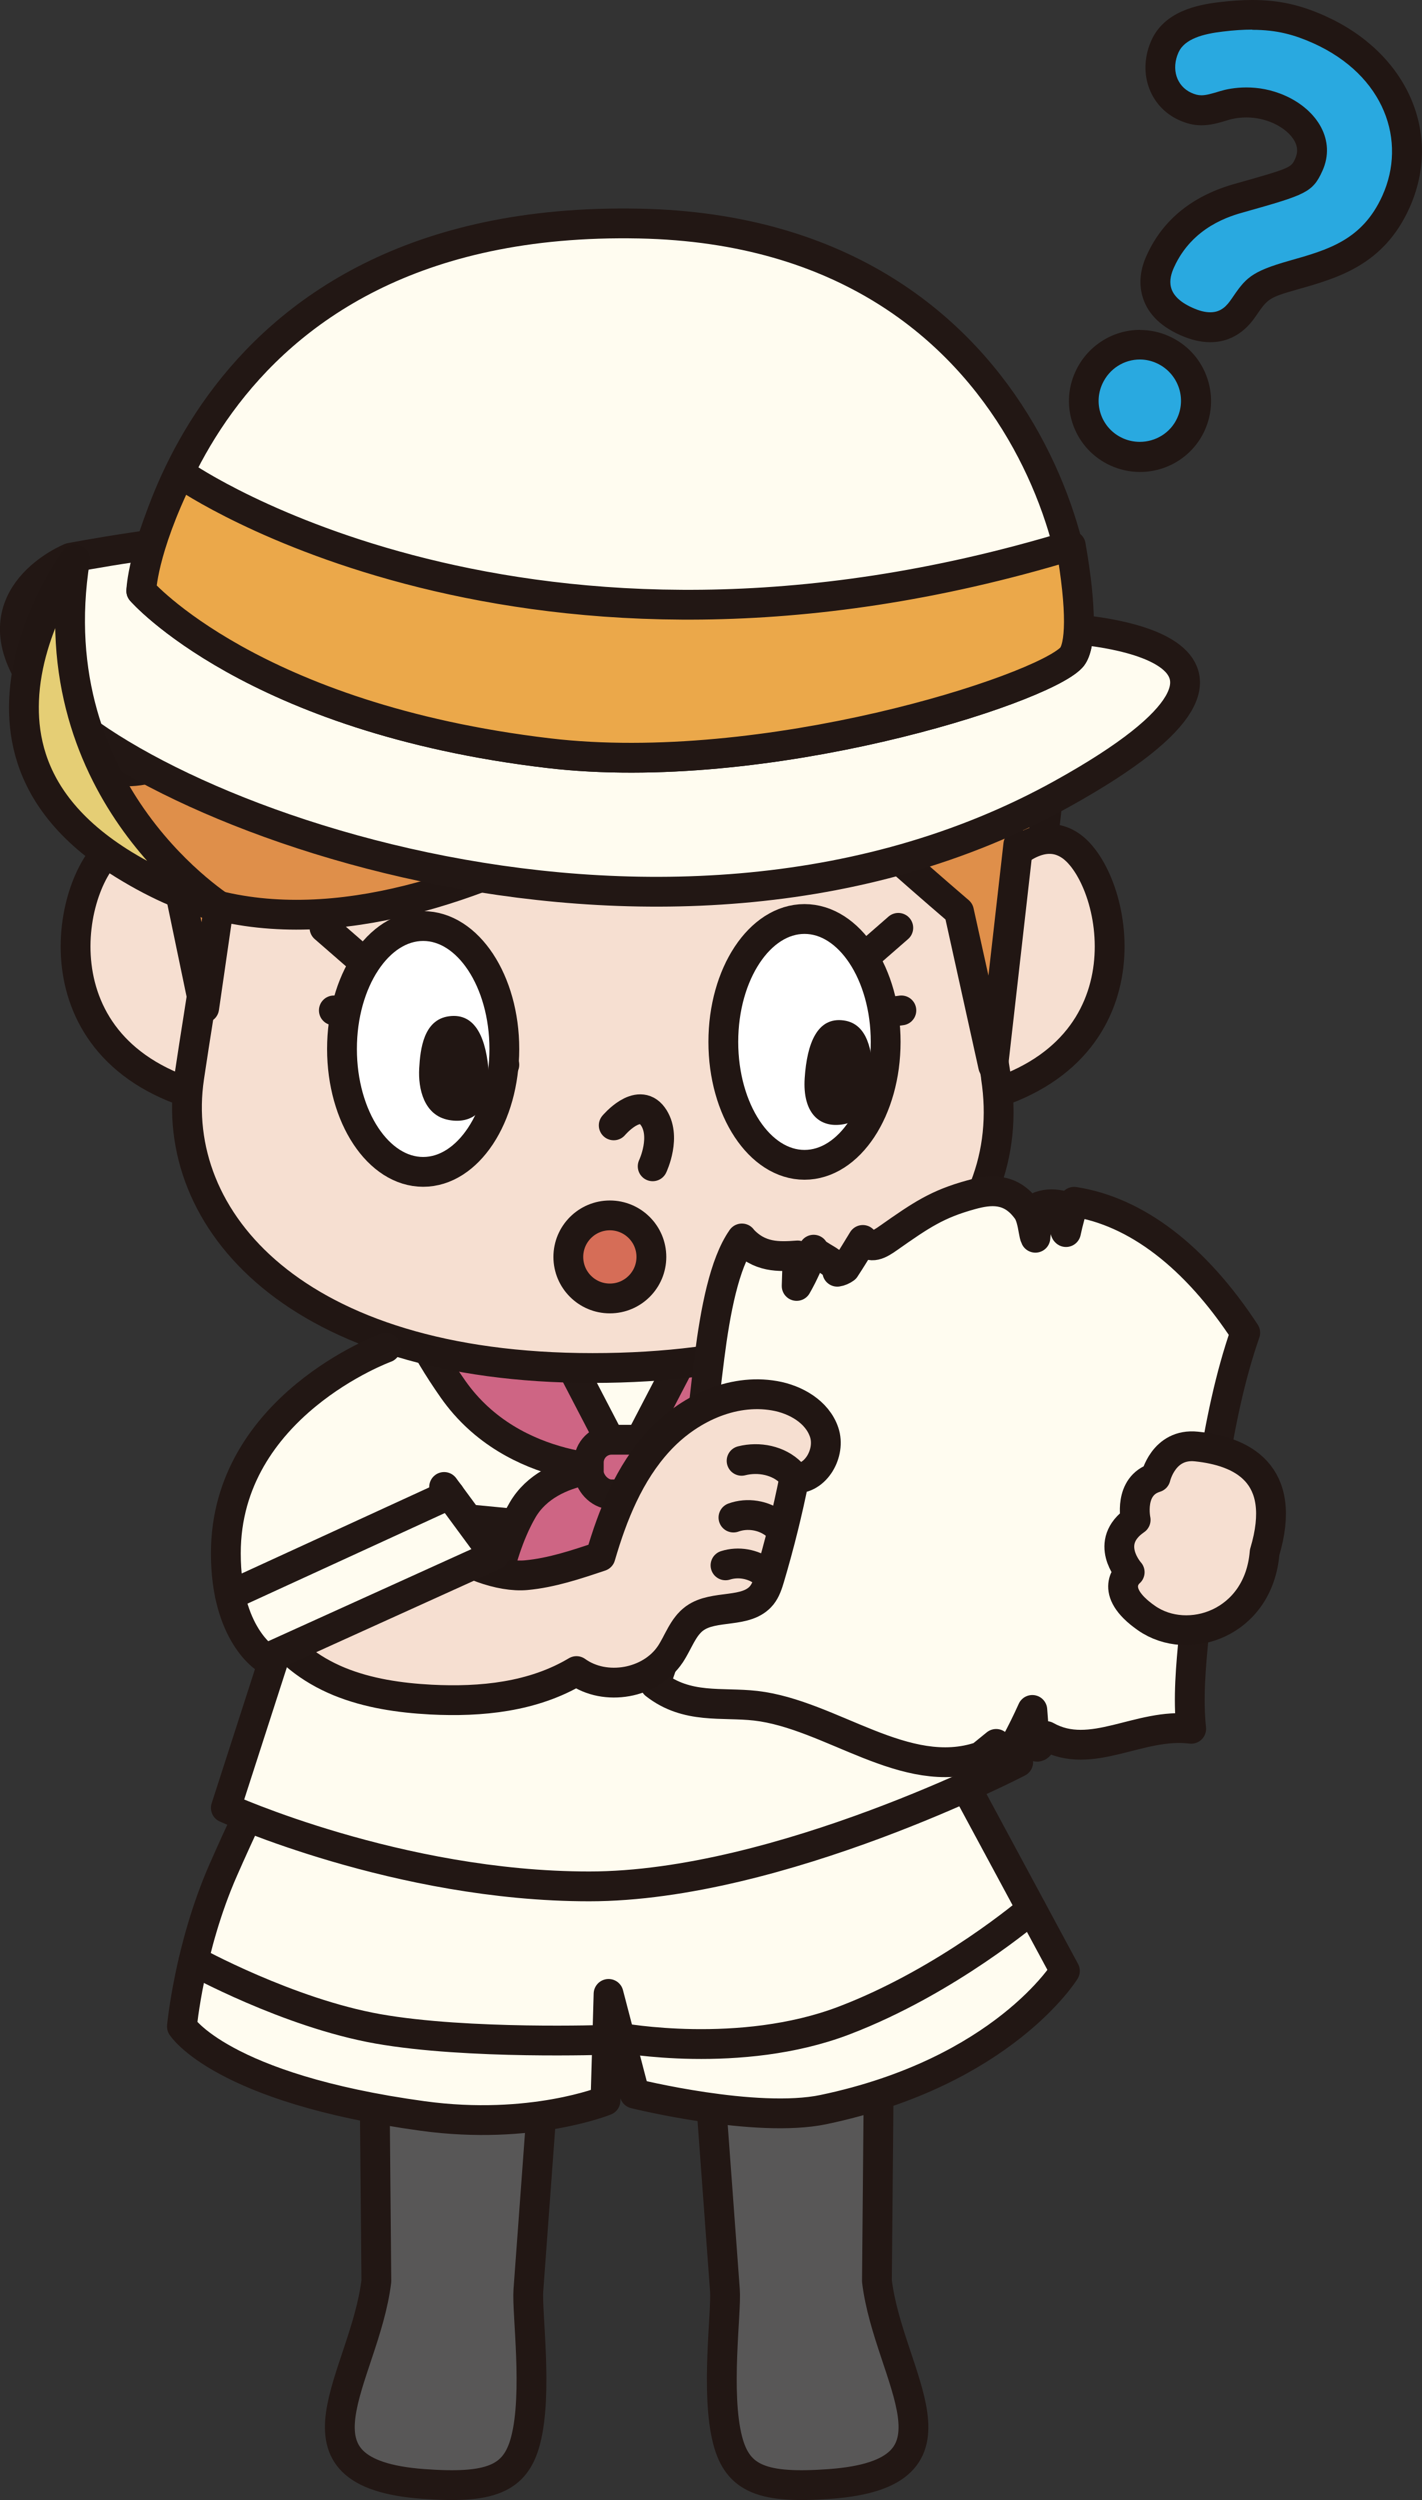 <?xml version="1.0" encoding="UTF-8"?><svg id="_レイヤー_2" xmlns="http://www.w3.org/2000/svg" width="143.12" height="251.61" viewBox="0 0 143.12 251.61"><rect x="0" y="0" width="143.12" height="251.61" fill="#333333" stroke="none"/><defs><style>.cls-1{fill:#d66d57;}.cls-1,.cls-2,.cls-3,.cls-4,.cls-5,.cls-6,.cls-7,.cls-8,.cls-9,.cls-10{stroke-linecap:round;stroke-linejoin:round;stroke-width:3px;}.cls-1,.cls-2,.cls-4,.cls-6,.cls-9,.cls-10{stroke:#211613;}.cls-2{fill:#f6dfd1;}.cls-11{fill:#211613;}.cls-12{fill:#29a9e0;}.cls-3{fill:#ce6584;}.cls-3,.cls-5,.cls-7,.cls-8{stroke:#221714;}.cls-4{fill:#fff;}.cls-5{fill:#fffcf0;}.cls-6{fill:#e5ce75;}.cls-7{fill:#585757;}.cls-13,.cls-10{fill:#df8f4a;}.cls-8{fill:#eba84a;}.cls-9{fill:none;}</style></defs><g id="A"><g><g><path class="cls-7" d="m53.18,230.49l1.37-18.65-16.84-1.24.17,18.97c-1.18,9.73-9.96,19.34,4.73,20.42,6.68.49,9.27-.45,10.29-4.38,1.25-4.78.11-12.93.28-15.13Z"/><path class="cls-7" d="m72.96,230.49c-.29-4.01-1.37-18.65-1.37-18.65l16.84-1.24-.17,18.97c1.18,9.73,9.96,19.34-4.73,20.42-6.68.49-9.27-.45-10.29-4.38-1.25-4.78-.11-12.93-.28-15.13Z"/><path class="cls-5" d="m97.01,179.5l-68.06-4.84s-3.08,5.8-6.49,13.56c-3.41,7.77-4.15,15.73-4.15,15.73,0,0,3.94,6.23,24.25,9.01,10.91,1.49,18.38-1.55,18.38-1.55l.31-10.74,2.62,10.04s12.2,3.03,19.02,1.6c18.05-3.79,24.29-13.95,24.29-13.95l-10.16-18.86Z"/><path class="cls-5" d="m19.48,197.34s9.51,5.25,18.57,6.85c9.06,1.6,23.02,1.1,23.02,1.1"/><path class="cls-5" d="m62.4,205.08s12.09,2.26,22.55-1.73c10.46-3.99,18.87-11.22,18.87-11.22"/><path class="cls-5" d="m38.59,132.81l-15.86,49.14s17.38,7.9,36.57,7.9,43.18-12.5,43.18-12.5l-19.3-44.54h-44.58Z"/><polygon class="cls-5" points="53.62 153.53 53.25 157.64 36.81 155.86 37.59 151.98 53.62 153.53"/><polygon class="cls-5" points="69.08 153.53 69.45 157.64 85.88 155.86 85.11 151.98 69.08 153.53"/><path class="cls-3" d="m56.59,135.72l6.35,12.21s-11.21.65-17.36-8.14-5.28-12.4-5.28-12.4l16.28,8.33Z"/><path class="cls-3" d="m69.21,135.72l-6.35,12.21s11.21.65,17.36-8.14c6.14-8.79,5.28-12.4,5.28-12.4l-16.28,8.33Z"/><path class="cls-10" d="m103.52,91.96c9.68-40.83-13.3-68.32-50.96-63.29C12.57,34.02,6.71,71.04,16.5,95.51"/><path class="cls-2" d="m21.55,91.07s-5.32-9.15-10-5.96c-4.68,3.19-8.51,20.64,8.94,25.32"/><path class="cls-2" d="m97.74,91.07s5.32-9.15,10-5.96c4.68,3.19,8.51,20.64-8.94,25.32"/><path class="cls-2" d="m100.25,108.43c-1.19-7.75-3.12-18.36-3.31-26.62,0,0,.31-2.91-6.49-12.08-2.44-3.29-11.69-12.61-23.59-13.59-14.22-1.17-31.44,6.55-34.51,9.56-10.17,9.98-10,16.12-10,16.12-.19,8.26-2.12,18.52-3.31,26.62-2.11,14.31,10.69,29.24,40.6,29.24s42.96-13.91,40.6-29.24Z"/><path class="cls-9" d="m35.16,69.93s4.89-6.17,10.21-3.62"/><polyline class="cls-10" points="24.63 73.26 20.55 101.45 17.1 84.87"/><path class="cls-9" d="m85.05,79.17c-5.76,2.85-5.31,2.61-9.47,4.61"/><path class="cls-13" d="m102.48,85.01l-2.23,23.42-3.74-16.69c-10.63-9.1-21.12-18.97-21.12-18.97,0,0-34.27,28.18-58.95,16.44-14.89-7.09-13.19-15.95-13.19-15.95,0,0,9.98,13.19,20.62-4,0,0,24.44-25.44,51.51-17.09,27.07,8.35,27.08,32.85,27.08,32.85Z"/><path class="cls-9" d="m23.89,69.25c-10.64,17.19-20.57,2.61-20.57,2.61,0,0-1.77,10.25,13.13,17.34,24.68,11.74,58.95-16.44,58.95-16.44,0,0,10.49,9.86,21.12,18.97l3.44,15.56,2.53-22.29"/><path class="cls-5" d="m107.68,63.3s26.59,1.38-.77,16.58c-40.86,22.7-95.77.8-103.72-11.56-5.42-8.44,3.89-12.18,3.89-12.18,0,0,11.37-2.16,15.7-1.89"/><path class="cls-5" d="m14.22,59.47s4.48-37.9,50.14-36.97c41.3.84,46.58,40.41,43.46,43.69-3.12,3.28-30.82,12.19-52.61,9.61-29.83-3.53-40.99-16.33-40.99-16.33Z"/><path class="cls-8" d="m55.21,75.8c21.79,2.58,49.49-6.33,52.61-9.61.97-1.02,1.09-4.8-.05-11.29-54.95,16.7-89.19-6.98-89.19-6.98l-.52-.2c-3.77,7.7-3.84,11.75-3.84,11.75,0,0,11.15,12.8,40.99,16.33Z"/><path class="cls-6" d="m7.55,56.3s-4.84,6.57-5.13,14.19c-.24,6.42,2.51,15.24,20.24,21.09,0,0-18.89-11.52-15.11-35.28Z"/><path class="cls-3" d="m62.86,147.65s-7.45-.53-10.27,4.33c-2.81,4.86-3.37,11.82-3.37,11.82,0,0,9.83-1.51,12.37-6.15,2.54-4.63,1.26-10,1.26-10Z"/><path class="cls-3" d="m62.91,147.65s7.45-.53,10.27,4.33c2.81,4.86,3.37,11.82,3.37,11.82,0,0-9.83-1.51-12.37-6.15-2.54-4.63-1.26-10-1.26-10Z"/><rect class="cls-3" x="59.26" y="144.9" width="7.21" height="5.5" rx="2.29" ry="2.29"/><path class="cls-9" d="m61.77,113.26s2.45-2.92,3.92-.93c1.46,1.99,0,5.05,0,5.05"/><path class="cls-9" d="m33.6,101.69s11.33,1.37,17.16,5.47"/><line class="cls-9" x1="39.29" y1="102.72" x2="35.34" y2="104.42"/><path class="cls-9" d="m90.72,101.69s-11.33,1.37-17.16,5.47"/><line class="cls-9" x1="81.76" y1="102.72" x2="85.71" y2="104.42"/><line class="cls-9" x1="32.66" y1="93.38" x2="37.91" y2="97.95"/><line class="cls-9" x1="90.41" y1="93.38" x2="85.17" y2="97.95"/><ellipse class="cls-4" cx="42.59" cy="105.57" rx="8.17" ry="12.37"/><ellipse class="cls-4" cx="80.97" cy="104.86" rx="8.17" ry="12.37"/><path class="cls-11" d="m45.18,102.28c2.73-.38,3.79,2.32,4.02,5.8s-1.49,5.1-4.02,4.64c-2.53-.46-3.1-3.17-2.99-5.18.11-2.01.46-4.91,2.99-5.26Z"/><path class="cls-11" d="m84.93,102.7c-2.68-.38-3.71,2.32-3.94,5.8s1.46,5.1,3.94,4.64c2.48-.46,3.04-3.17,2.93-5.18-.11-2.01-.45-4.91-2.93-5.26Z"/><circle class="cls-1" cx="61.38" cy="126.5" r="4.18"/><path class="cls-5" d="m74.67,124.64c-1.78,2.54-2.67,7.31-3.26,11.9-.73,5.66-1.18,11.5-1.92,17.16s-1.81,11.24-3.56,15.82c3.22,2.52,6.73,1.76,10.13,2.15,7.6.88,15.08,7.69,22.65,5.1l1.55-1.26c-.1.96.03,2.03.33,2.74,1.18-1.83,2.29-3.89,3.31-6.16l.23,3.03c.01.18.03.36.08.5.13.33.37.15.52-.14s.27-.69.57-.76c4.55,2.56,9.36-1.38,14.59-.73-.33-3.09-.03-6.31.27-9.41,1.03-10.68,2.16-21.85,5.17-30.45-5.04-7.69-11-12.22-17.22-13.18-.31.96-.59,1.98-.82,3.05-.07-.04-.11-.22-.13-.37-.11-.69-.19-1.41-.31-2.31-.68-.14-1.36-.21-2.19.08-.22,1-.37,2.07-.45,3.17-.09-.17-.13-.44-.18-.69-.15-.87-.33-1.7-.7-2.15-1.64-2.24-3.69-2.01-5.58-1.49-3.43.94-5.05,2.05-8.35,4.37-.84.59-1.8,1.2-2.56.18-.56.92-1.12,1.85-1.79,2.87-.25.18-.51.29-.78.33-.05-1.05-2.03-1.52-2.38-2.22-.5,1.22-1,2.42-1.71,3.65l.1-3.07c-1.89.14-3.88.24-5.62-1.7Z"/><g><path class="cls-2" d="m44.5,155.53c2.09,1.84,5.89,3.24,8.46,3s5.04-1.07,7.48-1.89c1.22-4.19,2.89-8.36,5.84-11.58,2.94-3.22,7.37-5.34,11.67-4.59,2.14.37,4.31,1.62,5,3.68.69,2.06-.84,4.77-3.01,4.64-.67,3.36-1.5,6.69-2.47,9.97-.19.63-.39,1.28-.8,1.79-1.53,1.89-4.78.9-6.75,2.32-1.19.86-1.64,2.39-2.45,3.61-1.98,2.97-6.55,3.79-9.45,1.7-4.37,2.61-9.61,3.13-14.66,2.87-3.14-.17-6.31-.63-9.22-1.82-2.91-1.2-5.57-3.18-7.18-6.03-.61-1.53-.35-3.31.42-4.77s2.01-2.61,3.34-3.58c2.09-1.51,4.53-2.61,7.1-2.74s4.48,1.47,6.69,3.42Z"/><path class="cls-2" d="m74.64,147.02c1.74-.44,3.73-.05,4.99,1.23"/><path class="cls-2" d="m73.82,152.73c1.4-.51,3.05-.24,4.22.68"/><path class="cls-2" d="m73.02,157.54c1.29-.41,2.77-.15,3.85.67"/></g><path class="cls-5" d="m38.83,135.64s-16.1,5.85-16.1,20.69c0,8.18,4.03,10.6,4.03,10.6l22.99-10.42-5.05-6.86"/><line class="cls-5" x1="23.15" y1="160.55" x2="45.26" y2="150.4"/><path class="cls-2" d="m114.3,152.96s-.74-3.42,2.01-4.26c0,0,.78-3.47,4.11-3.12,4.47.47,9.27,2.62,6.86,10.66-.58,7.18-7.72,9.53-11.9,6.6-3.99-2.79-1.68-4.61-1.68-4.61,0,0-2.71-2.99.6-5.26Z"/></g><g><path class="cls-12" d="m114.73,45.99c-.81,0-1.6-.17-2.34-.5-1.38-.62-2.43-1.74-2.95-3.15-.52-1.4-.47-2.92.14-4.28.92-2.04,2.94-3.35,5.14-3.35.8,0,1.58.17,2.31.5,1.37.62,2.42,1.73,2.96,3.13.55,1.42.51,2.98-.12,4.37-.9,2-2.92,3.29-5.14,3.29Zm7.09-13.05c-.75,0-1.55-.2-2.44-.6-2.84-1.28-3.76-3.43-2.58-6.04,2.17-4.79,6.6-6,8.06-6.4,6.16-1.73,6.2-1.82,6.87-3.32.46-1.03.43-2.05-.09-3.05-.54-1.02-1.55-1.91-2.86-2.5-1.05-.48-2.18-.72-3.34-.72-1.07,0-1.87.21-2.17.3-1,.31-1.67.5-2.35.5-.55,0-1.05-.12-1.63-.38-1.11-.5-1.92-1.41-2.29-2.56-.35-1.1-.26-2.34.26-3.5.98-2.18,3.69-2.73,5.63-2.96,1.15-.14,2.18-.21,3.15-.21,2.46,0,4.42.43,6.75,1.49,7.47,3.38,10.71,10.67,7.7,17.34-2.3,5.1-6.37,6.25-10.31,7.36-3.44.98-3.68,1.33-5.01,3.28-.42.6-1.39,1.98-3.36,1.98Z"/><path class="cls-11" d="m126.04,3c2.49,0,4.26.51,6.14,1.35,7.2,3.25,9.43,9.86,6.95,15.35-2.02,4.47-5.47,5.44-9.36,6.54-3.95,1.12-4.41,1.78-5.84,3.87-.42.6-.98,1.32-2.12,1.32-.49,0-1.08-.13-1.82-.47-2.73-1.23-2.35-2.89-1.83-4.05,1.86-4.11,5.68-5.18,7.09-5.57,6.16-1.74,6.86-1.96,7.85-4.15,1.37-3.04-.48-6.08-3.7-7.54-1.44-.65-2.81-.85-3.96-.85-1.17,0-2.1.21-2.6.36-.91.28-1.45.43-1.92.43-.34,0-.64-.08-1.02-.25-1.47-.67-2.05-2.38-1.28-4.08.61-1.34,2.45-1.85,4.44-2.08,1.11-.14,2.09-.2,2.97-.2m-11.31,33.2c.57,0,1.14.12,1.69.37,2.06.93,3.05,3.37,2.08,5.51-.69,1.53-2.21,2.41-3.77,2.41-.58,0-1.17-.12-1.72-.37-2.1-.95-2.99-3.39-2.06-5.45.71-1.57,2.22-2.47,3.78-2.47M126.04,0h0c-1.03,0-2.12.07-3.34.22-2.29.27-5.51.96-6.81,3.83-.67,1.49-.79,3.12-.32,4.57.5,1.56,1.6,2.79,3.1,3.47.78.35,1.49.52,2.25.52.9,0,1.69-.22,2.8-.56.17-.05.83-.23,1.72-.23.95,0,1.87.2,2.72.58.99.45,1.77,1.11,2.15,1.83.31.58.32,1.13.05,1.73-.4.9-.43.95-5.93,2.5-4.34,1.18-7.38,3.62-9.01,7.22-.24.52-.95,2.11-.48,3.98.44,1.75,1.72,3.11,3.81,4.05,1.09.49,2.09.73,3.06.73,2.75,0,4.12-1.96,4.57-2.6,1.22-1.78,1.29-1.88,4.2-2.71,4.07-1.15,8.68-2.45,11.27-8.19,3.37-7.46-.18-15.59-8.45-19.32-2.52-1.14-4.72-1.62-7.37-1.62h0Zm-11.31,33.2h0c-2.79,0-5.35,1.66-6.51,4.24-.78,1.72-.84,3.65-.18,5.42.67,1.79,2,3.21,3.74,4,.94.42,1.93.64,2.96.64,2.81,0,5.36-1.64,6.51-4.18.8-1.77.85-3.73.16-5.53-.68-1.77-2.01-3.17-3.74-3.95-.93-.42-1.91-.63-2.93-.63h0Z"/></g></g></g></svg>